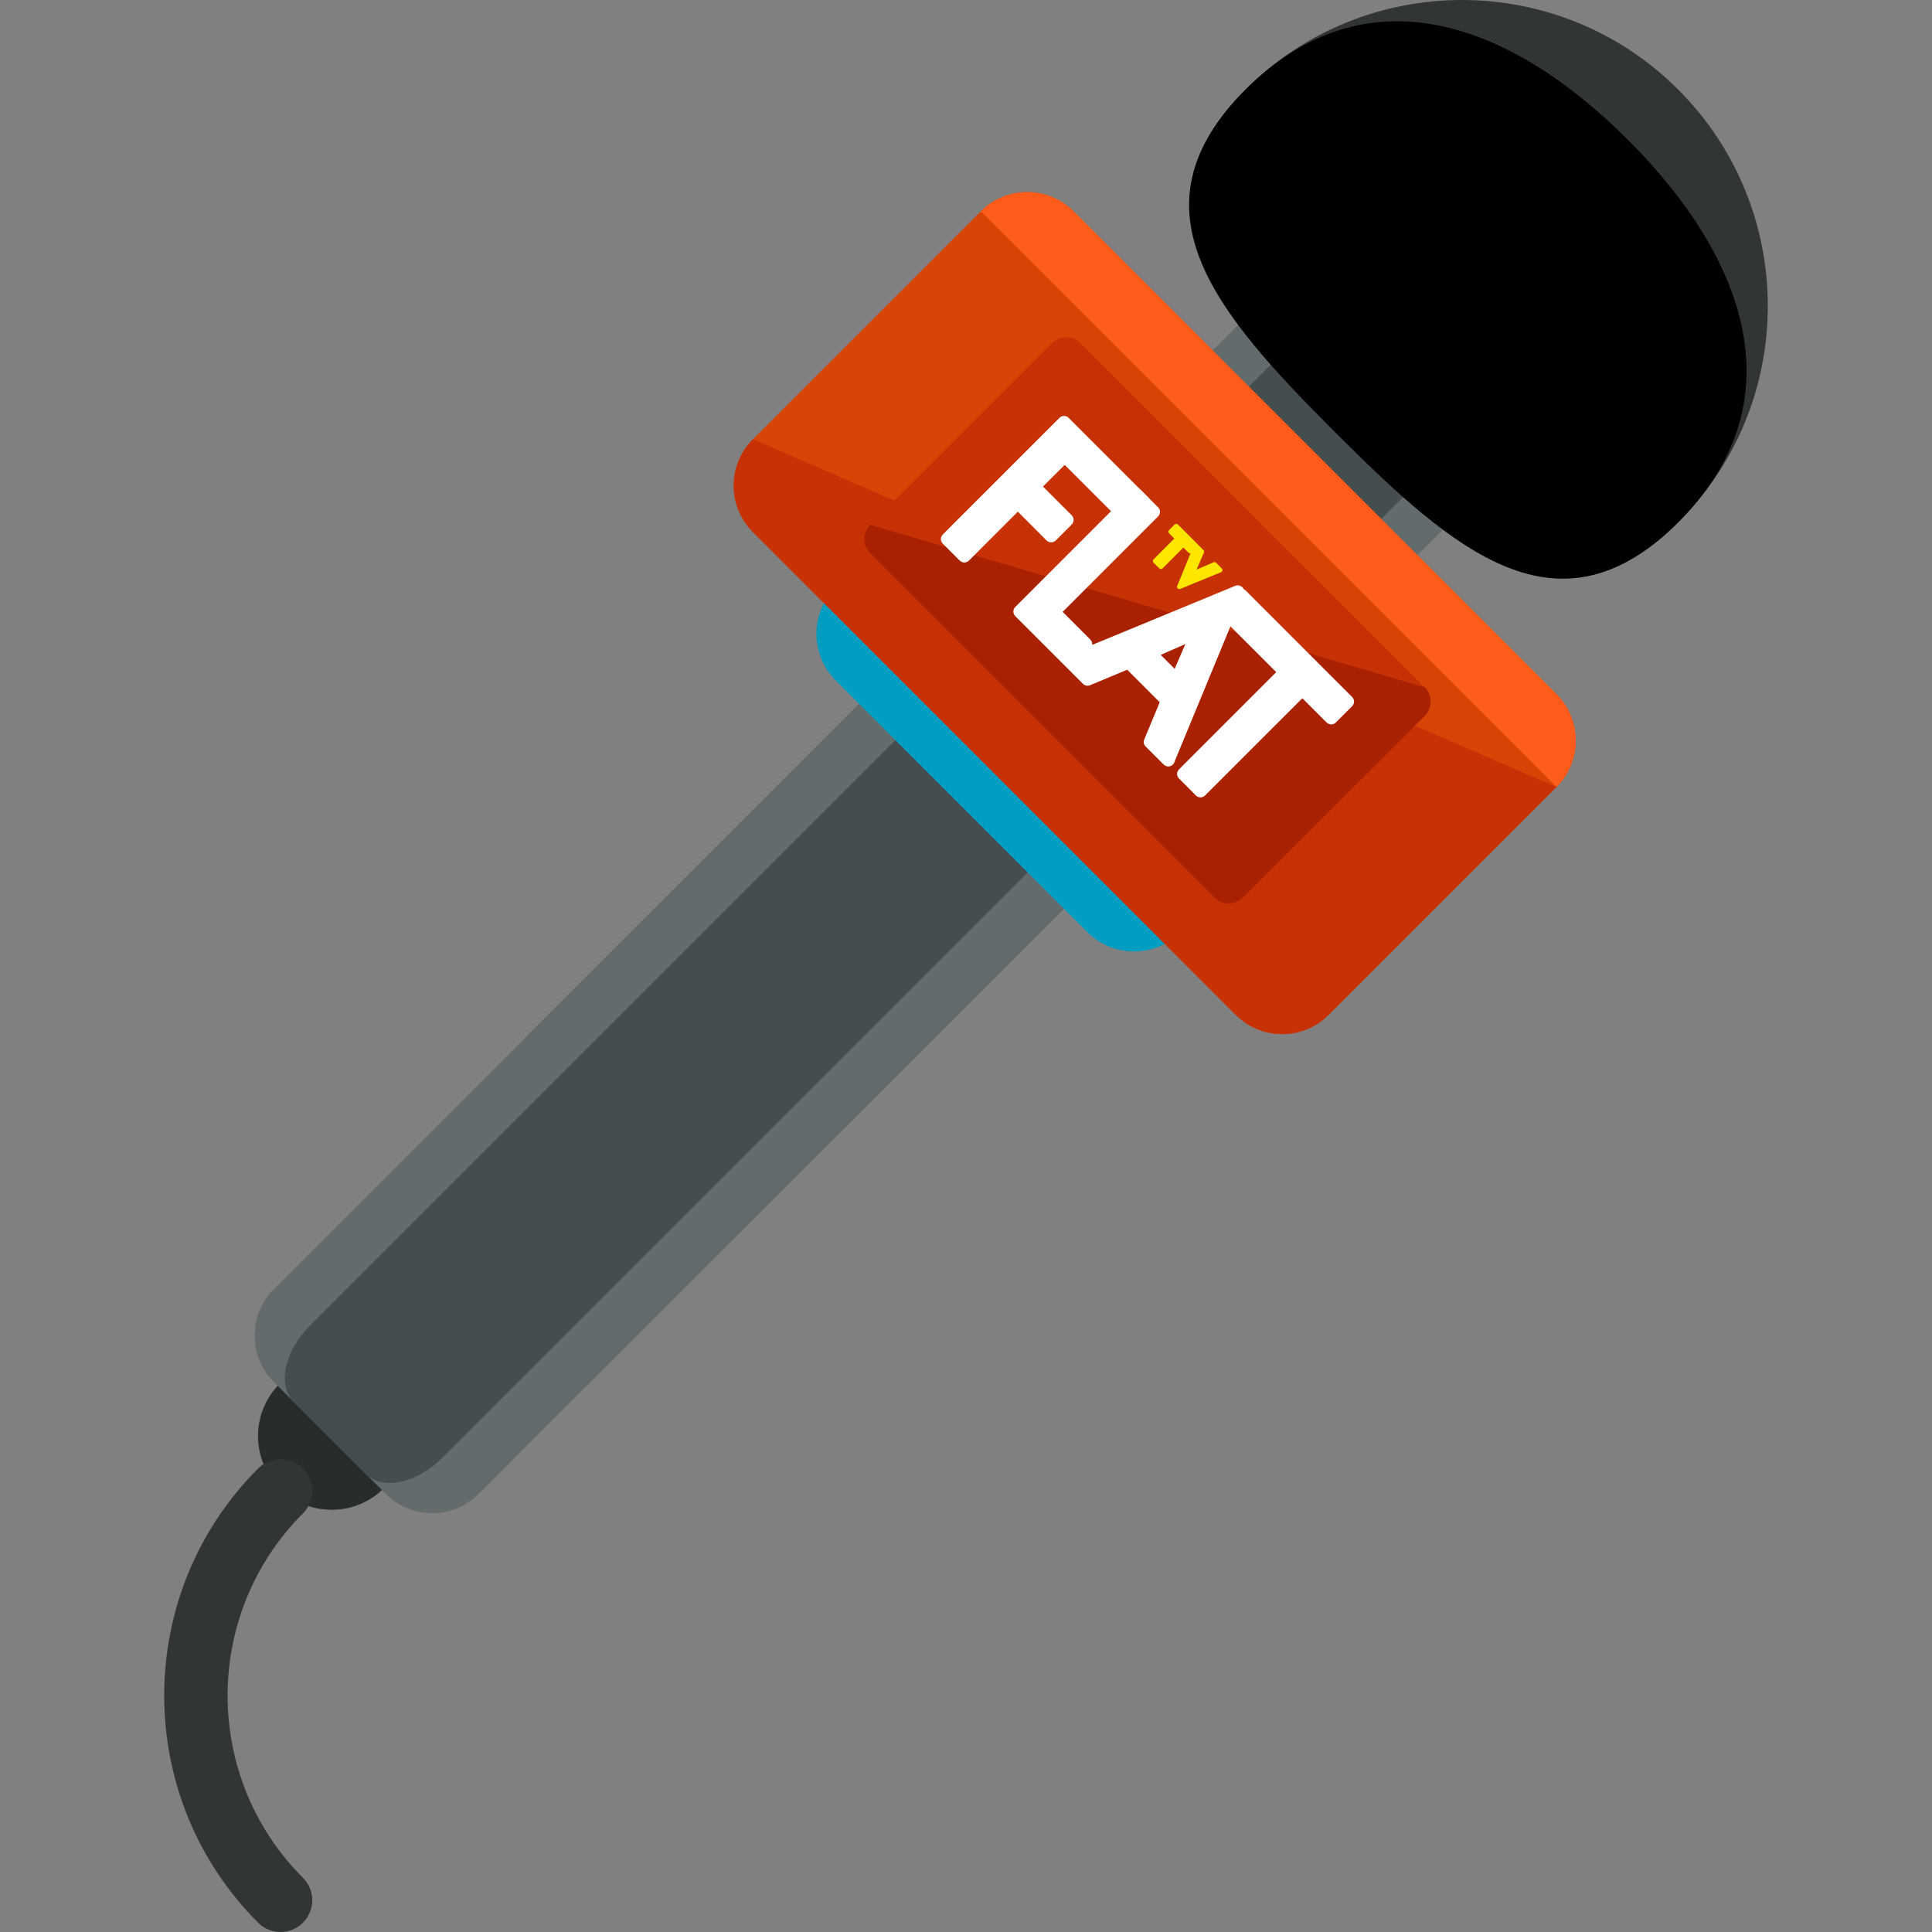 <?xml version="1.0" encoding="iso-8859-1"?>
<!-- Uploaded to: SVG Repo, www.svgrepo.com, Generator: SVG Repo Mixer Tools -->
<svg height="800px" width="800px" version="1.1" id="Layer_1" xmlns="http://www.w3.org/2000/svg" xmlns:xlink="http://www.w3.org/1999/xlink" 
	 viewBox="0 0 504.123 504.123" xml:space="preserve">
<rect x="0" y="0" width="504.123" height="504.123" fill="#808080" stroke="none"/>
<circle style="fill:#272C2D;" cx="86.569" cy="374.706" r="19.251"/>
<path style="fill:#646B6D;" d="M191.419,323.294c-6.688,6.688-17.526,6.688-24.198,0l-29.239-29.216
	c-6.688-6.695-6.688-17.534,0-24.206L327.508,80.338c6.688-6.68,17.518-6.68,24.198,0l29.239,29.231
	c6.68,6.688,6.68,17.518,0,24.198L191.419,323.294z"/>
<path style="fill:#464D4F;" d="M181.951,313.849c-6.672,6.672-15.596,8.594-19.905,4.269l-18.881-18.881
	c-4.324-4.317-2.41-13.233,4.277-19.913L336.976,89.798c6.672-6.688,15.588-8.602,19.913-4.285l18.881,18.889
	c4.324,4.324,2.402,13.241-4.277,19.921L181.951,313.849z"/>
<path style="fill:#646B6D;" d="M124.874,389.822c-6.68,6.688-17.518,6.688-24.19,0l-29.239-29.223c-6.68-6.688-6.68-17.526,0-24.198
	L260.98,146.866c6.68-6.68,17.518-6.68,24.19,0l29.239,29.231c6.688,6.695,6.68,17.526,0,24.198L124.874,389.822z"/>
<path style="fill:#464D4F;" d="M115.43,380.385c-6.68,6.68-15.596,8.594-19.913,4.277l-18.889-18.897
	c-4.324-4.317-2.402-13.233,4.269-19.905l189.535-189.527c6.68-6.672,15.588-8.602,19.921-4.285l18.881,18.881
	c4.324,4.332,2.402,13.241-4.285,19.921L115.43,380.385z"/>
<path style="fill:#039DC1;" d="M308.029,243.232c-6.703,6.711-17.573,6.711-24.292,0l-65.678-65.678
	c-6.711-6.719-6.711-17.597,0-24.3l0,0c6.711-6.711,17.581-6.711,24.292-0.008l65.678,65.686
	C314.74,225.643,314.74,236.513,308.029,243.232L308.029,243.232z"/>
<path style="fill:#D64505;" d="M346.665,264.823c-6.68,6.68-17.518,6.68-24.198,0L196.452,138.816
	c-6.68-6.688-6.68-17.518,0.008-24.198l59.471-59.479c6.688-6.68,17.518-6.68,24.198,0l126.015,126.007
	c6.68,6.688,6.68,17.518,0,24.198L346.665,264.823z"/>
<path style="fill:#C63205;" d="M406.144,205.344l-59.479,59.479c-6.68,6.68-17.518,6.68-24.198,0L196.452,138.816
	c-6.68-6.688-6.68-17.518,0.008-24.198"/>
<g>
	<path style="fill:#FF5B1A;" d="M255.931,55.139c6.688-6.68,17.518-6.68,24.198,0l126.015,126.007c6.68,6.688,6.68,17.518,0,24.198"
		/>
</g>
<path style="fill:#323535;" d="M437.895,136.295c-31.185,31.177-51.484,0.929-82.66-30.247s-61.44-51.484-30.247-82.668
	c31.177-31.169,81.731-31.177,112.916,0C469.072,54.557,469.072,105.119,437.895,136.295z"/>
<path d="M437.895,136.295c-31.185,31.177-58.281,7.727-89.45-23.442c-31.185-31.185-54.65-58.289-23.457-89.474
	c31.177-31.169,68.624-18.07,99.809,13.115C455.965,67.664,469.072,105.119,437.895,136.295z"/>
<path style="fill:#323535;" d="M67.349,501.69c-32.673-32.666-32.673-85.835,0-118.516c3.237-3.23,8.468-3.23,11.705,0
	c3.23,3.245,3.23,8.483,0,11.713c-26.222,26.222-26.222,68.876,0,95.106c3.23,3.222,3.23,8.46,0,11.689
	C75.817,504.935,70.587,504.935,67.349,501.69z"/>
<path style="fill:#C63205;" d="M324.342,234.182c-2.056,2.064-5.419,2.064-7.467,0l-89.773-89.765
	c-2.072-2.072-2.072-5.419-0.008-7.483l47.388-47.388c2.072-2.064,5.419-2.064,7.483,0l89.773,89.773
	c2.064,2.064,2.064,5.419,0,7.483L324.342,234.182z"/>
<path style="fill:#AA2102;" d="M371.737,179.327c2.064,2.064,2.064,5.419,0,7.483l-47.395,47.38c-2.056,2.064-5.419,2.064-7.467,0
	l-89.773-89.773c-2.072-2.072-2.072-5.419-0.008-7.483"/>
<g>
	<path style="fill:#FFFFFF;" d="M299.608,129.797l-20.771-20.771c-0.662-0.662-1.733-0.654-2.387,0l-30.444,30.444
		c-0.662,0.67-0.662,1.725,0,2.387l4.435,4.427c0.646,0.646,1.725,0.662,2.379,0l12.768-12.776l7.499,7.515
		c0.662,0.646,1.733,0.662,2.395,0l4.175-4.175c0.646-0.662,0.646-1.733,0-2.379l-7.515-7.515l5.671-5.656l15.155,15.147
		c0.662,0.662,1.709,0.646,2.379-0.008l4.254-4.269C300.246,131.514,300.262,130.459,299.608,129.797z"/>
	<path style="fill:#FFFFFF;" d="M324.523,155.058c0.26-0.63,0.126-1.363-0.37-1.843c-0.473-0.48-1.197-0.614-1.827-0.354
		l-37.345,15.415c0.071-0.48-0.079-0.985-0.449-1.363l-7.255-7.255l24.907-24.899c0.662-0.654,0.67-1.717,0-2.387l-4.435-4.427
		c-0.654-0.67-1.733-0.67-2.387-0.016l-30.444,30.444c-0.67,0.662-0.654,1.733,0,2.402l12.871,12.863c0,0,0.024,0.016,0.055,0.031
		c0,0,0.032,0.047,0.055,0.079l4.695,4.687c0.488,0.488,1.205,0.622,1.835,0.362l9.697-4.049l8.483,8.491l-4.033,9.704
		c-0.268,0.622-0.126,1.363,0.354,1.835l4.703,4.703c0.016,0.008,0.024,0.016,0.024,0.016c0.662,0.662,1.709,0.662,2.387,0
		c0.244-0.244,0.402-0.536,0.473-0.851L324.523,155.058z M309.305,168.063l-2.804,6.459l-3.639-3.647L309.305,168.063z"/>
	<path style="fill:#FFFFFF;" d="M352.832,181.887l-27.829-27.837c-0.67-0.662-1.733-0.654-2.395,0.008l-4.261,4.261
		c-0.662,0.662-0.67,1.725-0.008,2.387l14.675,14.675l-25.379,25.379c-0.654,0.654-0.67,1.717,0,2.379l4.427,4.435
		c0.662,0.662,1.725,0.654,2.371,0l25.395-25.379l6.341,6.341c0.662,0.646,1.717,0.662,2.379,0l4.269-4.261
		C353.478,183.612,353.478,182.533,352.832,181.887z"/>
</g>
<path style="fill:#FFE600;" d="M318.97,148.875c0.047-0.197-0.016-0.41-0.165-0.544l-1.481-1.481
	c-0.181-0.181-0.449-0.236-0.677-0.126l-4.427,1.906l1.922-4.411c0.11-0.244,0.047-0.504-0.126-0.685l-1.489-1.481
	c0,0-0.047-0.047-0.079-0.063l-0.024-0.055l-5.073-5.073c-0.244-0.228-0.63-0.228-0.851,0l-1.434,1.434
	c-0.236,0.236-0.236,0.622-0.016,0.866l1.378,1.363l-5.435,5.443c-0.228,0.236-0.228,0.63,0,0.859l1.497,1.489
	c0.221,0.228,0.614,0.236,0.851,0l5.435-5.443l1.347,1.339c0.15,0.158,0.354,0.189,0.536,0.158l-3.482,8.507
	c-0.095,0.221-0.032,0.48,0.142,0.646c0.165,0.173,0.433,0.228,0.662,0.142l10.618-4.356
	C318.796,149.237,318.93,149.08,318.97,148.875z"/>
</svg>